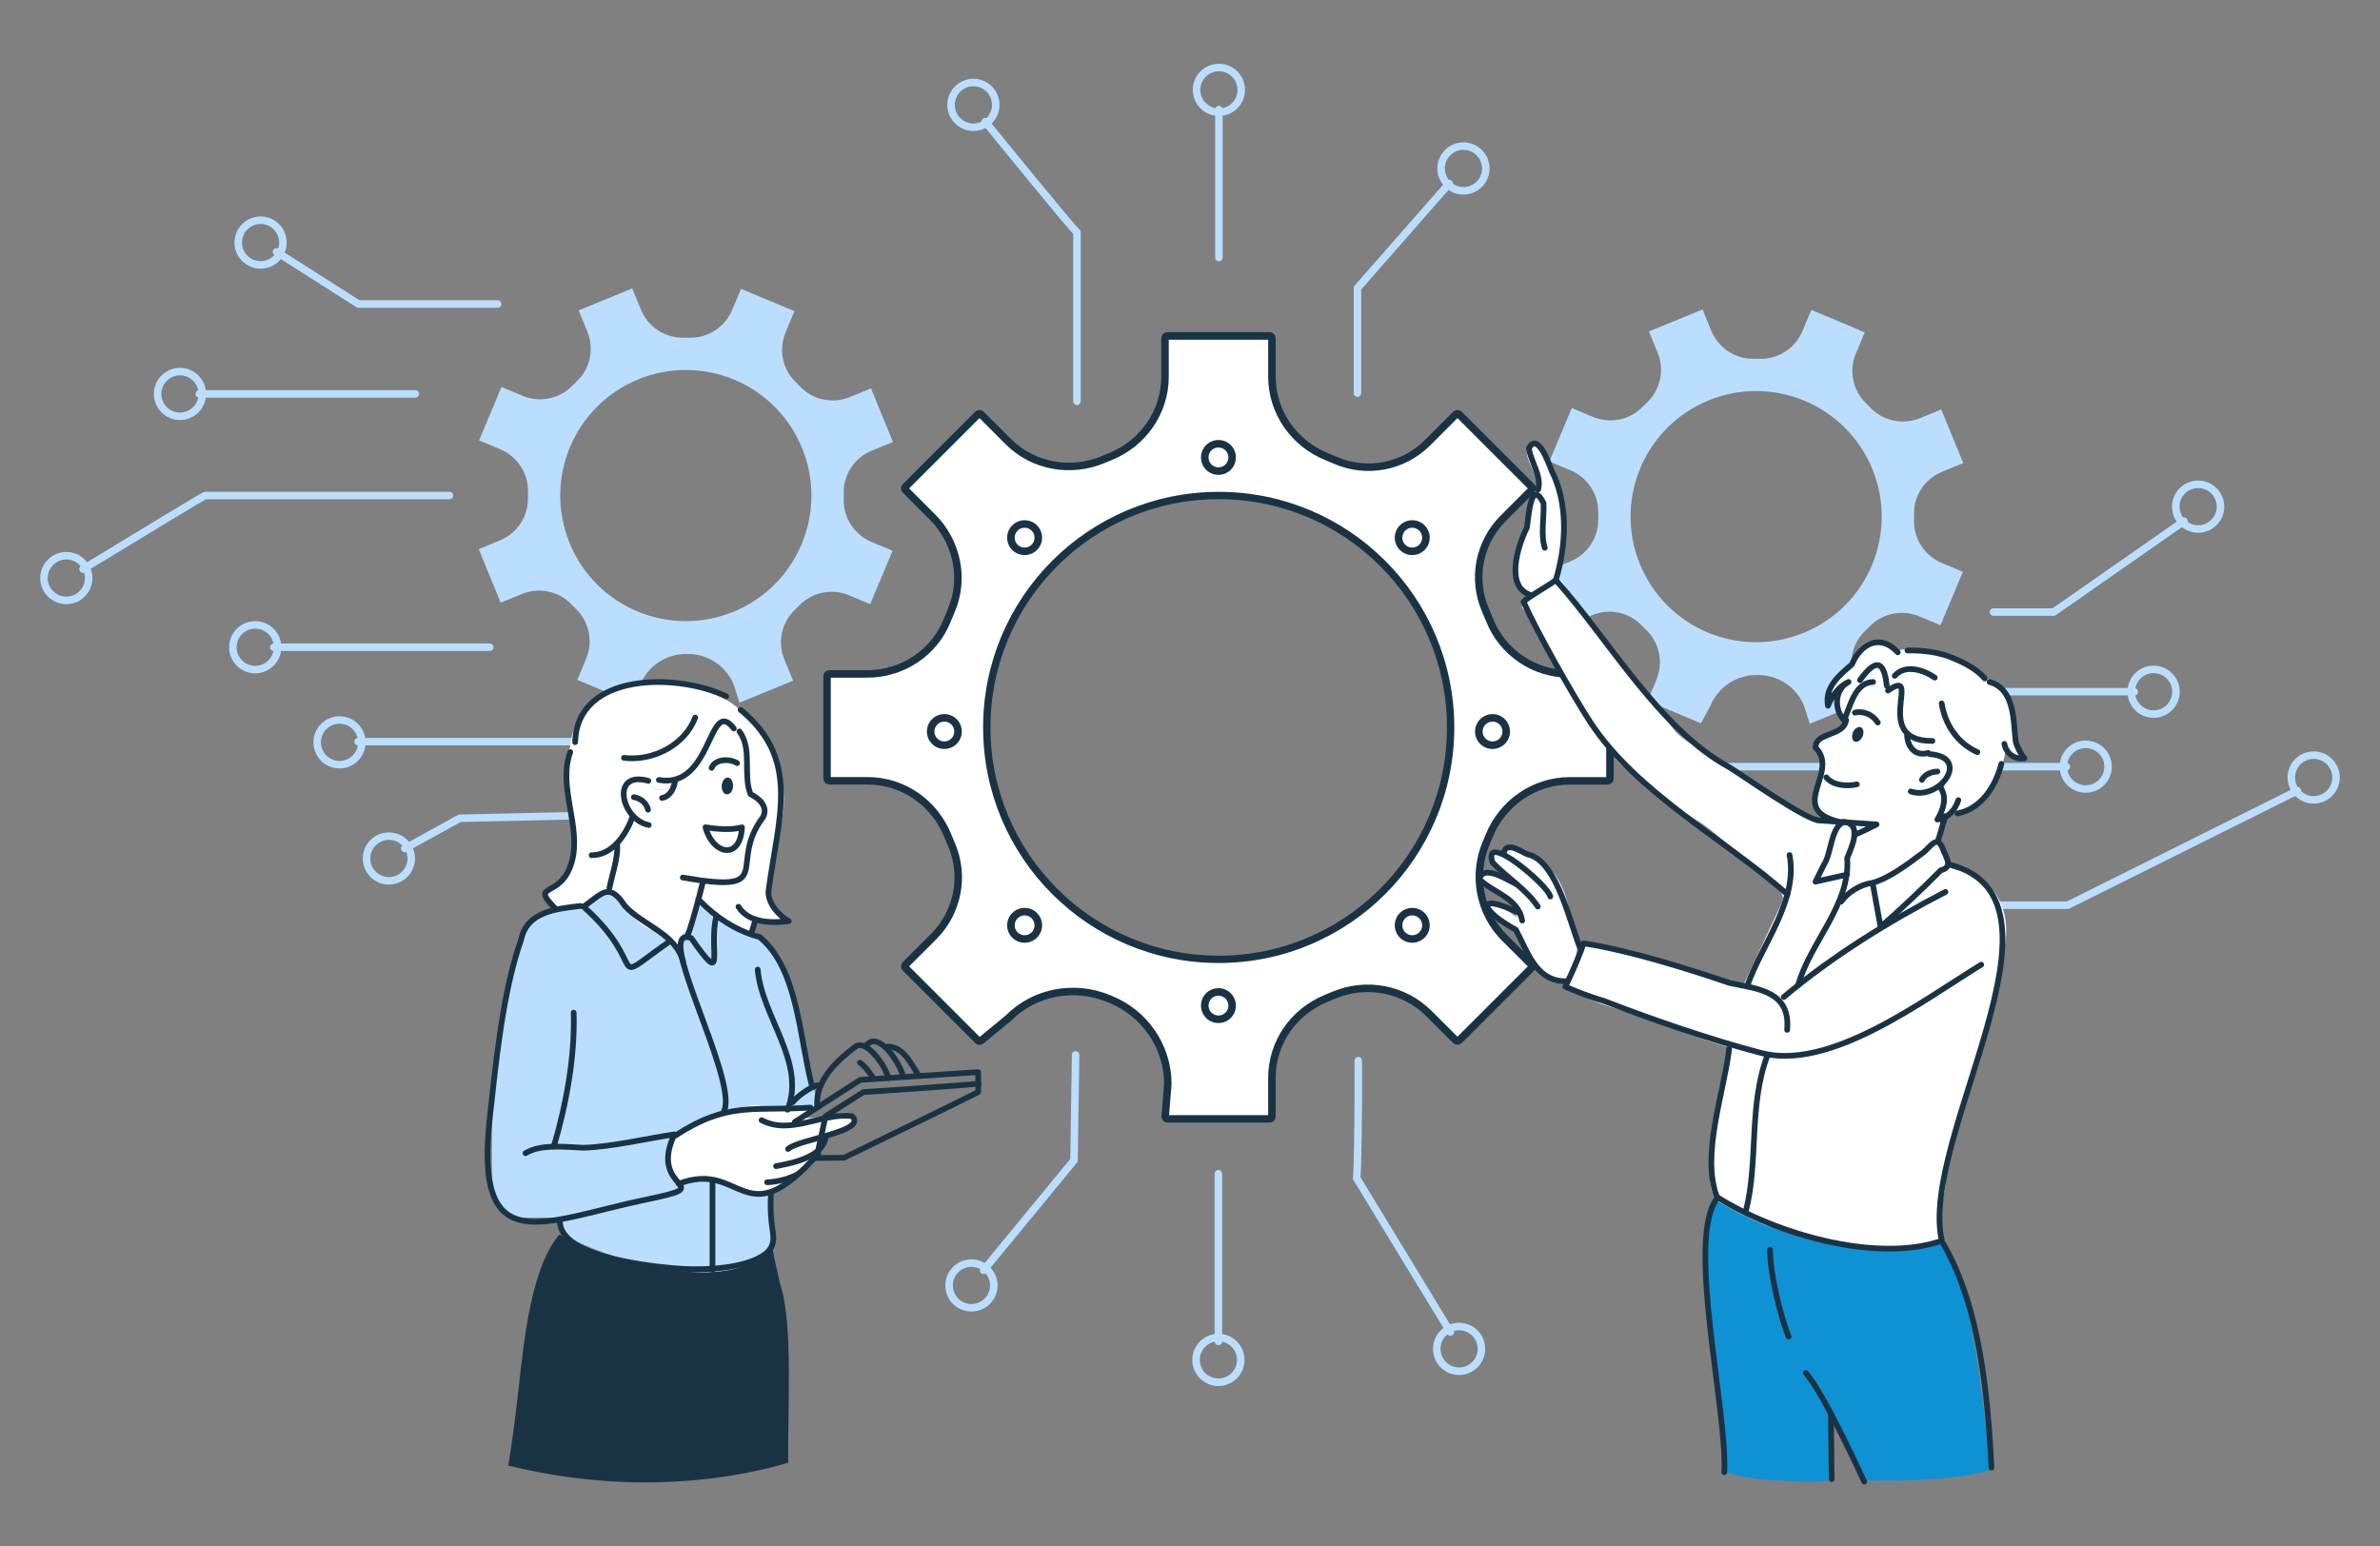 <svg fill="none" height="369" viewBox="0 0 568 369" width="568" xmlns="http://www.w3.org/2000/svg" xmlns:xlink="http://www.w3.org/1999/xlink"><rect x="0" y="0" width="568" height="369" fill="#808080" stroke="none"/><clipPath id="a"><path d="m0 0h568v369h-568z"/></clipPath><g clip-path="url(#a)"><path d="m118.76 72.56h-33.21l-19.56-12.45" stroke="#bbdeff" stroke-linecap="round" stroke-linejoin="round" stroke-width="1.79"/><path d="m99.12 94.02h-51.55" stroke="#bbdeff" stroke-linecap="round" stroke-linejoin="round" stroke-width="1.79"/><path d="m116.88 154.47h-51.54" stroke="#bbdeff" stroke-linecap="round" stroke-linejoin="round" stroke-width="1.79"/><path d="m168.37 177.01h-82.92" stroke="#bbdeff" stroke-linecap="round" stroke-linejoin="round" stroke-width="1.79"/><path d="m107.25 118.26h-58.27c.12-.23-16.14 9.63-29.18 17.57" stroke="#bbdeff" stroke-linecap="round" stroke-linejoin="round" stroke-width="1.79"/><path d="m159.08 194.19c-9.44.22-49.37 1.1-49.37 1.1l-13.11 7.22" stroke="#bbdeff" stroke-linecap="round" stroke-linejoin="round" stroke-width="1.79"/><path d="m92.81 200.45c2.45 0 4.44 1.99 4.44 4.44s-1.99 4.44-4.44 4.44-4.44-1.99-4.44-4.44 1.99-4.44 4.44-4.44zm0-1.79c-3.44 0-6.23 2.79-6.23 6.23s2.79 6.23 6.23 6.23 6.23-2.79 6.23-6.23-2.79-6.23-6.23-6.23z" fill="#bbdeff"/><path d="m81.03 172.73c2.45 0 4.44 1.99 4.44 4.44s-1.99 4.44-4.44 4.44-4.44-1.99-4.44-4.44 1.99-4.44 4.44-4.44zm0-1.79c-3.44 0-6.23 2.79-6.23 6.23s2.79 6.23 6.23 6.23 6.23-2.79 6.23-6.23-2.79-6.23-6.23-6.23z" fill="#bbdeff"/><path d="m60.91 150.03c2.45 0 4.44 1.99 4.44 4.44s-1.99 4.44-4.44 4.44-4.44-1.99-4.44-4.44 1.99-4.44 4.44-4.44zm0-1.79c-3.44 0-6.23 2.79-6.23 6.23s2.79 6.23 6.23 6.23 6.23-2.79 6.23-6.23-2.79-6.23-6.23-6.23z" fill="#bbdeff"/><path d="m15.83 133.52c2.45 0 4.44 1.99 4.44 4.44s-1.99 4.44-4.44 4.44-4.44-1.99-4.44-4.44 1.99-4.44 4.44-4.44m0-1.79c-3.44 0-6.23 2.79-6.23 6.23s2.79 6.23 6.23 6.23 6.23-2.79 6.23-6.23-2.79-6.23-6.23-6.23z" fill="#bbdeff"/><path d="m42.95 89.58c2.45 0 4.44 1.99 4.44 4.44s-1.99 4.44-4.44 4.44-4.44-1.99-4.44-4.44 1.99-4.44 4.44-4.44zm0-1.79c-3.44 0-6.23 2.79-6.23 6.23s2.79 6.23 6.23 6.23 6.23-2.79 6.23-6.23-2.79-6.23-6.23-6.23z" fill="#bbdeff"/><path d="m62.19 53.45c2.45 0 4.44 1.99 4.44 4.44s-1.99 4.44-4.44 4.44-4.44-1.99-4.44-4.44 1.99-4.44 4.44-4.44zm0-1.79c-3.44 0-6.23 2.79-6.23 6.23s2.79 6.23 6.23 6.23 6.23-2.79 6.23-6.23-2.79-6.23-6.23-6.23z" fill="#bbdeff"/><path d="m114.25 131.05 5.24 12.79 5.05-2.07c4.08-1.67 8.8-.72 11.84 2.47.35.37.71.73 1.08 1.09 3.18 3.08 4.13 7.81 2.42 11.89l-2.11 5.03 12.75 5.34 2.3-4.29c1.87-4.46 6.27-7.27 11.1-7.23h.2c4.82 0 9.16 2.86 10.99 7.32l1.37 4.31 12.79-5.24-2.07-5.05c-1.67-4.08-.72-8.8 2.47-11.84.37-.35.73-.72 1.09-1.08 3.08-3.18 7.81-4.13 11.89-2.41l5.03 2.11 5.34-12.75-5.03-2.11c-4.09-1.71-6.73-5.74-6.63-10.17 0-.51.02-1.03 0-1.54-.08-4.41 2.62-8.4 6.7-10.07l5.05-2.07-5.24-12.79-5.05 2.07c-4.08 1.67-8.8.72-11.84-2.47-.35-.37-.72-.73-1.08-1.09-3.18-3.08-4.13-7.81-2.41-11.89l2.11-5.04-12.75-5.34-2.11 5.04c-1.71 4.08-5.75 6.73-10.17 6.62-.51 0-1.03-.01-1.54 0-4.41.07-8.4-2.63-10.07-6.71l-2.07-5.05-12.79 5.24 2.07 5.05c1.67 4.08.72 8.8-2.47 11.84-.37.35-.73.71-1.09 1.08-3.08 3.18-7.81 4.13-11.89 2.42l-5.04-2.11-5.34 12.75 5.04 2.11c4.08 1.71 6.73 5.74 6.62 10.17-.01.51-.01 1.02 0 1.53.07 4.41-2.63 8.4-6.71 10.07l-5.05 2.07zm21.7-1.42c-6.27-15.32 1.05-32.82 16.37-39.09s32.82 1.05 39.09 16.37c6.27 15.31-1.05 32.82-16.37 39.09s-32.82-1.05-39.09-16.37z" fill="#bbdeff"/><path d="m188.11 349.09c-.16-12.25 1.12-32.13-1.62-41.59-.92-3.16-2.14-9.58-2.14-9.58-14.51 10.95-38.08 3.37-50.87-3.25-6.52 7.63-8.33 24-9.74 36.96-1.1 10.09-2.44 18.14-2.44 18.14 25.05 6.2 48.82 4.63 66.82-.67z" fill="#1a3344"/><path d="m117.4 270.01c-.28-20.91 5.14-38.74 7.11-45.97 1.97-7.21 7.52-6.04 12.6-7.53.53-.08 1.08-.18 1.68-.34 1.51-.4 2.69-1.48 3.82-2.56 1-.44 2.1-.83 3.27-1.16.16.22.36.43.61.6 2.77 3.69 5.25 8.06 10.11 9.34 1.3.43 2.85.82 3.37 2.09.2.77.56 2.4 1.66 1.81.57-1.81.73-3.57 2.81-4.32 1.33-2.15 1.36-4.59 1.48-6.69.31-.06.61-.11.92-.19.58 2.07 4.01 2.14 4.54 4.48 1.89.95 5.52 3.62 7.34 3.12 2.12.99 3.88 1.8 5.09 2.87 3.99 3.55 4.11 7.5 8.02 24.11 2.82 11.96 4.35 15.18 1.03 15.68.32-.42.53-.78.24-.81-1.76-.2-5.13.56-7.38.43-.14-.01-.3-.03-.44-.04-.27-.03-.53-.08-.75-.16-1.3-.43-2.59-.95-3.95-1.04-1.27-.08-2.53.22-3.76.54-5 1.31-9.94 3.06-14.38 5.76-2.15 1.3-2.72 2.47-2.9 5.05-.16 2.3.34 4.65 1.47 6.65.15.26.32.52.58.66.34.17.76.09 1.13 0 1.45-.37 2.89-.82 4.29-1.34.47-.17.95-.35 1.44-.34.57.02 1.09.3 1.59.56 2.7 1.41 5.54 2.53 8.47 3.35 1.19.33 2.43.61 3.65.47.5-.06 1.33-.34 1.8-.52.59 4.25.55 8.55.64 12.38-8.85 12.68-36.44 4.58-48.48-1.34-2.47-.9-2.77-2.45-2.97-4.57-3.29-1.16-8.39.37-11.63-1.14-5.03-1.94-4-9.9-4.13-19.87z" fill="#bbdeff"/><path d="m171.37 219.56c-.52-2.35-3.96-2.42-4.54-4.48-.31.07-.61.13-.92.19.19-3.37.61-5.86 6.91-4.9 8.08-.29 4.41-10.93 8.22-15.34.62-.83 1.45-1.76 1.15-2.75-2.6-2.44-4.84-5.17-4.58-9.21.1-4.2.16-8.45-3.74-11.04-4.49.35-5.42 6.87-7.6 10.04-1.16 2.1-3.03 3.59-5.29 4.18-1.13 2.15-3.3 3.13-5.56 1.39-2.2-2.72-6.29-2.74-7 1.22-.31 4.55 4.4 7.22-.48 11.3-2.61 2.64-.02 7.28-2.14 10.55-.3.52-.3 1.02-.09 1.46-.35-.12-2.42.79-3.1 1.44-1.13 1.08-2.31 2.16-3.82 2.56-.6.16-1.15.26-1.68.34-6.32.95-7.39-3.47-7.39-3.47 14.04-3.56 1.54-25.09 6.31-34.62 1.76-20.06 32.19-18.21 41.19-8.34 21.96 24.08-1.17 33.1 9.47 49.88-1.73 0-5.2-.26-6.93-.25.22 1.91-.23 2.75-1.04 2.97-1.82.5-5.46-2.17-7.34-3.12z" fill="#fff"/><path d="m145.81 210.71c2.11-3.27-.48-7.91 2.14-10.55 4.89-4.08.18-6.75.48-11.3.71-3.95 4.8-3.94 7-1.22 2.26 1.74 4.42.76 5.56-1.39 2.26-.59 4.13-2.08 5.29-4.18 2.19-3.18 3.12-9.69 7.6-10.04 3.9 2.59 3.84 6.84 3.74 11.04-.25 4.04 1.99 6.77 4.58 9.21.3.99-.54 1.92-1.15 2.75-3.81 4.41.93 15.18-8.22 15.34-6.3-.97-6.72 1.53-6.91 4.9 0 .16-.02.33-.03.5-.11 1.98-.23 4.21-1.46 6.19-2.08.75-2.24 2.51-2.81 4.32-1.1.59-1.45-1.04-1.66-1.81-.52-1.26-2.07-1.66-3.37-2.09-4.86-1.28-7.34-5.64-10.11-9.34-.25-.18-.46-.38-.61-.6-.06-.09-.12-.18-.16-.28-.2-.44-.21-.94.09-1.46z" fill="#fff"/><path clip-rule="evenodd" d="m174.94 187.61c.07-1.09-.51-2.04-1.24-2.04s-1.39.8-1.46 1.97c-.07 1.09.51 2.04 1.24 2.04.8 0 1.46-.87 1.46-1.97z" fill="#1a3344" fill-rule="evenodd"/><path d="m178.51 284.61c-2.93-.82-5.77-1.94-8.47-3.35-.5-.26-1.02-.54-1.59-.56-.5-.02-.98.16-1.44.34-1.41.52-2.84.97-4.29 1.34-.37.1-.79.18-1.13 0-.26-.13-.43-.4-.58-.66-1.14-2.01-1.64-4.35-1.47-6.65.18-2.58.76-3.75 2.9-5.05 4.44-2.69 9.38-4.44 14.38-5.76 1.23-.32 2.49-.62 3.76-.54 1.36.09 2.65.61 3.95 1.04.22.07.48.12.75.16.14.02.29.03.44.04 2.24.13 5.62-.63 7.38-.43.29.03.07.39-.24.81-.49.65-1.22 1.46-.78 1.48 2.37.1 5.61-.59 7.94-1.04.73-.14 1.48-.31 2.22-.19s1.47.6 1.64 1.32c.24 1.04-.73 1.94-1.66 2.46-.77.43-1.6.77-2.45 1.02-.62.18-1.28.31-1.81.68-.47.34-.8.83-1.12 1.31-2.78 4.13-6.3 7.77-10.34 10.68-.89.64-1.84 1.26-2.86 1.64-.47.18-.95.31-1.46.37-1.23.14-2.46-.14-3.65-.47z" fill="#fff"/><path d="m197.35 160.85v25.52h10.08c8.14 0 15.55 4.92 18.51 12.51.34.88.7 1.75 1.08 2.63 3.28 7.49 1.59 16.23-4.2 22.02l-7.13 7.13 18.05 18.05 6.93-5.72c6.32-6.32 15.8-8.03 24.03-4.59.11.04.22.09.34.14 8.23 3.38 13.66 11.3 13.66 20.2l-.68 8.32h25.52v-10.09c0-8.14 4.92-15.55 12.51-18.5.88-.34 1.75-.71 2.63-1.09 7.49-3.28 16.23-1.59 22.02 4.2l7.13 7.13 18.05-18.05-7.13-7.13c-5.79-5.79-7.49-14.53-4.2-22.02.38-.87.74-1.75 1.09-2.63 2.95-7.59 10.36-12.51 18.5-12.51h10.09v-25.52h-10.09c-8.14 0-15.55-4.92-18.5-12.51-.34-.88-.71-1.75-1.09-2.62-3.28-7.49-1.59-16.24 4.2-22.02l7.13-7.13-18.05-18.05-7.13 7.13c-5.79 5.78-14.53 7.48-22.02 4.2-.87-.38-1.75-.74-2.63-1.08-7.59-2.96-12.51-10.37-12.51-18.51v-10.08h-25.52v10.08c0 8.14-4.92 15.55-12.51 18.51-.88.34-1.75.7-2.62 1.08-7.49 3.28-16.24 1.59-22.02-4.2l-7.13-7.13-18.05 18.05 7.13 7.13c5.78 5.78 7.48 14.52 4.2 22.02-.38.86-.74 1.74-1.08 2.62-2.96 7.59-10.37 12.51-18.51 12.51zm38.08 12.76c0-30.57 24.78-55.35 55.35-55.35s55.35 24.78 55.35 55.35-24.78 55.35-55.35 55.35-55.35-24.78-55.35-55.35z" fill="#fff"/><path d="m290.85 228.96c30.569 0 55.35-24.781 55.35-55.35s-24.781-55.35-55.35-55.35-55.35 24.781-55.35 55.35 24.781 55.35 55.35 55.35z" stroke="#1a3344" stroke-miterlimit="10" stroke-width="1.75"/><path d="m206.92 160.85c8.38 0 16.05-5 19.13-12.79.3-.76.61-1.51.94-2.26 3.31-7.62 1.43-16.51-4.44-22.39l-6.46-6.46c-.21-.21-.21-.56 0-.77l17.28-17.28c.21-.21.56-.21.77 0l6.48 6.48c5.99 5.99 15 7.56 22.8 4.24.5-.21 1-.42 1.5-.62 7.87-3.15 13.12-10.65 13.12-19.12v-9.16c0-.3.24-.54.54-.54h24.43c.3 0 .54.24.54.54v9.14c0 8.49 5.27 15.99 13.15 19.16.66.27 1.32.54 1.99.83 7.49 3.28 16.23 1.59 22.02-4.2l6.74-6.75c.21-.21.56-.21.77 0l17.28 17.28c.21.21.21.56 0 .77l-6.74 6.75c-5.79 5.78-7.49 14.52-4.2 22.02.33.75.64 1.5.95 2.26 3.1 7.78 10.64 12.87 19.01 12.87h9.17c.3 0 .54.24.54.54v24.43c0 .3-.24.54-.54.54h-9c-8.54 0-16.1 5.27-19.31 13.19-.21.52-.43 1.04-.65 1.55-3.32 7.77-1.62 16.77 4.35 22.74l6.42 6.42c.21.21.21.56 0 .77l-17.28 17.28c-.21.21-.56.21-.77 0l-6.38-6.38c-6-6-15.04-7.7-22.84-4.37-.55.23-1.1.46-1.65.69-7.81 3.14-13.03 10.58-13.03 18.99v9.26c0 .3-.24.54-.54.54h-24.39c-.32 0-.57-.27-.54-.59l.63-7.73c0-8.89-5.43-16.82-13.66-20.2-.11-.05-.22-.1-.34-.14-8.24-3.44-17.72-1.73-24.03 4.59l-6.55 5.4c-.22.18-.53.16-.73-.04l-17.31-17.31c-.21-.21-.21-.56 0-.77l6.75-6.74c5.78-5.79 7.48-14.53 4.2-22.02-.29-.67-.56-1.33-.83-2-3.16-7.87-10.66-13.14-19.14-13.14h-9.15c-.3 0-.54-.24-.54-.54v-24.43c0-.3.24-.54.54-.54h9.02z" stroke="#1a3344" stroke-miterlimit="10" stroke-width="1.79"/><path d="m290.79 106.8c1.31 0 2.37 1.06 2.37 2.37s-1.06 2.37-2.37 2.37-2.37-1.06-2.37-2.37 1.06-2.37 2.37-2.37zm0-1.79c-2.3 0-4.17 1.86-4.17 4.16s1.86 4.16 4.17 4.16 4.16-1.86 4.16-4.16-1.86-4.16-4.16-4.16z" fill="#1a3344"/><path d="m290.79 237.63c1.31 0 2.37 1.06 2.37 2.37s-1.06 2.37-2.37 2.37-2.37-1.06-2.37-2.37 1.06-2.37 2.37-2.37zm0-1.79c-2.3 0-4.17 1.86-4.17 4.16s1.86 4.16 4.17 4.16 4.16-1.86 4.16-4.16-1.86-4.16-4.16-4.16z" fill="#1a3344"/><path d="m225.37 172.22c1.31 0 2.37 1.06 2.37 2.37s-1.06 2.37-2.37 2.37-2.37-1.06-2.37-2.37 1.06-2.37 2.37-2.37zm0-1.79c-2.3 0-4.16 1.86-4.16 4.16s1.86 4.16 4.16 4.16 4.17-1.86 4.17-4.16-1.86-4.16-4.17-4.16z" fill="#1a3344"/><path d="m356.2 172.22c1.31 0 2.37 1.06 2.37 2.37s-1.06 2.37-2.37 2.37-2.37-1.06-2.37-2.37 1.06-2.37 2.37-2.37zm0-1.79c-2.3 0-4.17 1.86-4.17 4.16s1.86 4.16 4.17 4.16 4.17-1.86 4.17-4.16-1.86-4.16-4.17-4.16z" fill="#1a3344"/><path d="m337.04 125.95c1.31 0 2.37 1.06 2.37 2.37s-1.06 2.37-2.37 2.37-2.37-1.06-2.37-2.37 1.06-2.37 2.37-2.37zm0-1.79c-2.3 0-4.17 1.86-4.17 4.16s1.86 4.16 4.17 4.16 4.17-1.86 4.17-4.16-1.86-4.16-4.17-4.16z" fill="#1a3344"/><path d="m244.53 125.95c1.31 0 2.37 1.06 2.37 2.37s-1.06 2.37-2.37 2.37-2.37-1.06-2.37-2.37 1.06-2.37 2.37-2.37zm0-1.79c-2.3 0-4.17 1.86-4.17 4.16s1.86 4.16 4.17 4.16 4.17-1.86 4.17-4.16-1.86-4.16-4.17-4.16z" fill="#1a3344"/><path d="m337.04 218.47c1.31 0 2.37 1.06 2.37 2.37s-1.06 2.37-2.37 2.37-2.37-1.06-2.37-2.37 1.06-2.37 2.37-2.37zm0-1.79c-2.3 0-4.17 1.86-4.17 4.16s1.86 4.16 4.17 4.16 4.17-1.86 4.17-4.16-1.86-4.16-4.17-4.16z" fill="#1a3344"/><path d="m244.53 218.47c1.31 0 2.37 1.06 2.37 2.37s-1.06 2.37-2.37 2.37-2.37-1.06-2.37-2.37 1.06-2.37 2.37-2.37zm0-1.79c-2.3 0-4.17 1.86-4.17 4.16s1.86 4.16 4.17 4.16 4.17-1.86 4.17-4.16-1.86-4.16-4.17-4.16z" fill="#1a3344"/><path d="m369.68 136.08 5.24 12.79 5.05-2.07c4.08-1.67 8.8-.72 11.84 2.47.35.37.71.73 1.08 1.09 3.18 3.08 4.13 7.81 2.42 11.89l-2.11 5.03 12.75 5.34 2.3-4.29c1.87-4.46 6.27-7.27 11.1-7.23h.2c4.82 0 9.16 2.86 10.99 7.32l1.37 4.31 12.79-5.24-2.07-5.05c-1.67-4.08-.72-8.8 2.47-11.84.37-.35.73-.72 1.09-1.08 3.08-3.18 7.81-4.13 11.89-2.41l5.03 2.11 5.34-12.75-5.03-2.11c-4.09-1.71-6.73-5.74-6.63-10.17 0-.51.01-1.03 0-1.54-.08-4.41 2.62-8.4 6.7-10.07l5.05-2.07-5.24-12.79-5.05 2.07c-4.08 1.67-8.8.72-11.84-2.47-.35-.37-.72-.73-1.08-1.09-3.18-3.08-4.13-7.81-2.41-11.89l2.11-5.04-12.75-5.34-2.11 5.04c-1.71 4.08-5.75 6.73-10.17 6.62-.51 0-1.03-.01-1.54 0-4.41.07-8.4-2.63-10.07-6.71l-2.07-5.05-12.79 5.24 2.07 5.05c1.67 4.08.72 8.8-2.47 11.84-.37.35-.73.71-1.09 1.08-3.08 3.18-7.81 4.13-11.89 2.42l-5.04-2.11-5.34 12.75 5.04 2.11c4.08 1.71 6.73 5.74 6.62 10.17-.01.51-.01 1.02 0 1.53.07 4.41-2.63 8.4-6.71 10.07l-5.05 2.07zm21.7-1.42c-6.27-15.32 1.05-32.82 16.37-39.09s32.82 1.05 39.09 16.37-1.05 32.82-16.37 39.09-32.82-1.05-39.09-16.37z" fill="#bbdeff"/><path d="m290.9 61.47c0-11.77 0-23.54 0-35.31" stroke="#bbdeff" stroke-linecap="round" stroke-linejoin="round" stroke-width="1.79"/><path d="m257.02 95.77v-40.36c.02.59-21.89-26.37-21.89-26.37" stroke="#bbdeff" stroke-linecap="round" stroke-linejoin="round" stroke-width="1.79"/><path d="m323.96 93.83v-25.07l21.89-24.95" stroke="#bbdeff" stroke-linecap="round" stroke-linejoin="round" stroke-width="1.79"/><path d="m552.17 181.12c2.45 0 4.44 1.99 4.44 4.44s-1.99 4.44-4.44 4.44-4.44-1.99-4.44-4.44 1.99-4.44 4.44-4.44zm0-1.79c-3.44 0-6.23 2.79-6.23 6.23s2.79 6.23 6.23 6.23 6.23-2.79 6.23-6.23-2.79-6.23-6.23-6.23z" fill="#bbdeff"/><path d="m513.97 160.65c2.45 0 4.44 1.99 4.44 4.44s-1.99 4.44-4.44 4.44-4.44-1.99-4.44-4.44 1.99-4.44 4.44-4.44zm0-1.79c-3.44 0-6.23 2.79-6.23 6.23s2.79 6.23 6.23 6.23 6.23-2.79 6.23-6.23-2.79-6.23-6.23-6.23z" fill="#bbdeff"/><path d="m524.6 116.48c2.45 0 4.44 1.99 4.44 4.44s-1.99 4.44-4.44 4.44-4.44-1.99-4.44-4.44 1.99-4.44 4.44-4.44zm0-1.79c-3.44 0-6.23 2.79-6.23 6.23s2.79 6.23 6.23 6.23 6.23-2.79 6.23-6.23-2.79-6.23-6.23-6.23z" fill="#bbdeff"/><path d="m349.26 35.77c2.45 0 4.44 1.99 4.44 4.44s-1.99 4.44-4.44 4.44-4.44-1.99-4.44-4.44 1.99-4.44 4.44-4.44m0-1.79c-3.44 0-6.23 2.79-6.23 6.23s2.79 6.23 6.23 6.23 6.23-2.79 6.23-6.23-2.79-6.23-6.23-6.23z" fill="#bbdeff"/><path d="m290.9 17.01c2.45 0 4.44 1.99 4.44 4.44s-1.99 4.44-4.44 4.44-4.44-1.99-4.44-4.44 1.99-4.44 4.44-4.44zm0-1.79c-3.44 0-6.23 2.79-6.23 6.23s2.79 6.23 6.23 6.23 6.23-2.79 6.23-6.23-2.79-6.23-6.23-6.23z" fill="#bbdeff"/><path d="m232.31 20.59c2.45 0 4.44 1.99 4.44 4.44s-1.99 4.44-4.44 4.44-4.44-1.99-4.44-4.44 1.99-4.44 4.44-4.44zm0-1.79c-3.44 0-6.23 2.79-6.23 6.23s2.79 6.23 6.23 6.23 6.23-2.79 6.23-6.23-2.79-6.23-6.23-6.23z" fill="#bbdeff"/><path d="m231.84 302.35c2.45 0 4.44 1.99 4.44 4.44s-1.99 4.44-4.44 4.44-4.44-1.99-4.44-4.44 1.99-4.44 4.44-4.44zm0-1.79c-3.44 0-6.23 2.79-6.23 6.23s2.79 6.23 6.23 6.23 6.23-2.79 6.23-6.23-2.79-6.23-6.23-6.23z" fill="#bbdeff"/><path d="m290.78 320.12c2.45 0 4.44 1.99 4.44 4.44s-1.99 4.44-4.44 4.44-4.44-1.99-4.44-4.44 1.99-4.44 4.44-4.44zm0-1.79c-3.44 0-6.23 2.79-6.23 6.23s2.79 6.23 6.23 6.23 6.23-2.79 6.23-6.23-2.79-6.23-6.23-6.23z" fill="#bbdeff"/><path d="m348.22 317.49c2.45 0 4.44 1.99 4.44 4.44s-1.99 4.44-4.44 4.44-4.44-1.99-4.44-4.44 1.99-4.44 4.44-4.44zm0-1.79c-3.44 0-6.23 2.79-6.23 6.23s2.79 6.23 6.23 6.23 6.23-2.79 6.23-6.23-2.79-6.23-6.23-6.23z" fill="#bbdeff"/><path d="m457.8 165.09h51.55" stroke="#bbdeff" stroke-linecap="round" stroke-linejoin="round" stroke-width="1.79"/><path d="m497.77 178.53c2.45 0 4.44 1.99 4.44 4.44s-1.99 4.44-4.44 4.44-4.44-1.99-4.44-4.44 1.99-4.44 4.44-4.44zm0-1.79c-3.44 0-6.23 2.79-6.23 6.23s2.79 6.23 6.23 6.23 6.23-2.79 6.23-6.23-2.79-6.23-6.23-6.23z" fill="#bbdeff"/><path d="m406.53 182.97h86.61" stroke="#bbdeff" stroke-linecap="round" stroke-linejoin="round" stroke-width="1.79"/><path d="m444.85 216.04h48.63l54.81-27.32" stroke="#bbdeff" stroke-linecap="round" stroke-linejoin="round" stroke-width="1.79"/><path d="m256.7 251.76-.38 25.17-21.59 26.24" stroke="#bbdeff" stroke-linecap="round" stroke-linejoin="round" stroke-width="1.79"/><path d="m324.16 253.14c.06 11.87-.14 27.94-.42 27.98l22.39 36.79" stroke="#bbdeff" stroke-linecap="round" stroke-linejoin="round" stroke-width="1.79"/><path d="m290.78 280.13v40.01" stroke="#bbdeff" stroke-linecap="round" stroke-linejoin="round" stroke-width="1.79"/><path d="m521.22 124.38-31.09 21.69h-14.39" stroke="#bbdeff" stroke-linecap="round" stroke-linejoin="round" stroke-width="1.79"/><path d="m387.73 158.59c.76 1.14 1.59 2.23 2.42 3.32 2.66 3.49 5.31 6.98 7.97 10.46.38.5.76 1 1.15 1.5 2.52 3.31 6.56 4.6 10.05 6.87 3.65 2.37 7.31 4.74 11.05 6.96 1.73 1.02 3.48 2.02 5.06 3.25 1.01.79 1.95 1.67 3 2.4 1.42.99 3.04 1.7 4.73 2.08 2.74.61 5.8.41 8.19 1.77 1.93 3.74-2.26 11.1-.38 16.14 6.27-2.65 17.15-6.08 20.83-12.62.3.05.6.09.9.15.93 1.63 1.63 3.39 2.09 5.22.25.98 1.44 1.32 2.43 1.56 2.95.7 5.83 2.03 7.9 4.24 2.13 2.26 3.29 5.33 3.59 8.42.29 3.09-.23 6.22-1.15 9.19-.02.07.06.02.09-.05-.03.4 0 .83-.09 1.22-1.99 8-5.72 23.59-5.7 23.51 0 0-7.1 17.51-7.4 26.82-.13 3.97-1.72 7.47-1.42 11.44.09 1.21.3 2.5-.25 3.59-.48.96-1.49 1.56-2.53 1.81s-2.13.2-3.2.14c-1.47-.08-2.95-.15-4.42-.23-8.87-.46-17.88-.95-26.29-3.8-1.78-.6-3.56-1.32-5.43-1.38-2.6-.08-4.89-1.78-7.25-2.88-.97-.46-1.95-.94-2.77-1.63-2.25-1.91-2.95-5.11-2.84-8.06s.88-5.84.99-8.79c.26-7.18 1.94-14.3 3.26-21.36-7.58-2.12-14.69-5.24-22.17-7.69-5.46-1.79-11.15-3.21-15.96-6.36.62-3.31 1.52-6.57 2.69-9.72.15-.39.34-.83.73-.99.25-.1.54-.06.81-.02 4.8.75 9.62 1.49 14.27 2.89 3.92 1.18 7.68 2.81 11.6 3.98 3.87 1.15 7.96 1.88 11.38 4.03 3.16-6.65 6.17-13.29 9.33-19.94.37-.78.74-1.72.33-2.48-.98-1.79-2.47-3.56-4.05-4.85-3.74-3.05-7.48-6.1-11.21-9.15-1.35-1.1-2.71-2.21-4.17-3.17-1.37-.9-2.82-1.68-4.2-2.56-1.51-.96-2.93-2.05-4.35-3.14-.94-.72-1.87-1.43-2.81-2.15-2.46-1.88-4.93-3.76-7.33-5.72-2.05-1.67-3.22-4.38-4.64-6.61-.62-.97-1.11-2.03-1.65-3.05-2.69-5.01-6.88-9.07-9.71-14.01-2.72-4.74-4.21-10.31-8.03-14.22 2.72-2.75 5.74-5.08 9.34-6.5" fill="#fff"/><path d="m471.25 321.21c1.27 6.71 3.89 29.56 3.89 29.56-9.55 3.25-30.2 2.57-30.2 2.57-3.01-3.83-7.69-17.23-8-15.67-.77 3.99.25 15.4.25 15.4-1.23 1.26-25.57.35-25.83-2.59-1-11.42-2.02-24.33-2.84-34.93-.61-7.88-1.76-15.51-1.13-22.67.41-4.62.2-7.37 2.85-6 28.51 16.86 52.71 9.85 52.71 9.85 3.99 2.63 5.47 9.55 8.3 24.47z" fill="#0f92d4"/><path d="m375.63 221.63c-1.47-6.01-2.58-13.52-8.79-16.43-2.07-.75-6.81-5.74-7.49-1.49-5.15-3.38-3.67 2.9-.98 4.95-10.53-.68-2.7 3.9 1.95 5.57 1.33 1.3.66 3.86 2.09 5.04-1.85-1.51-5.75-4.32-7.88-2.75 1.68 2.47 5.31 3.15 7.1 5.58 2.5 5.4 5.18 11.22 11.98 11.93 1.94-3.82 4.03-8.01 2.01-12.4z" fill="#fff"/><path d="m363.2 140.37c-1.23-1.54-2.18-3.45-1.98-5.41.24-2.28 1.94-4.12 2.67-6.29 1.06-3.13.14-6.95 2.18-9.55.31-.39.68-.75.86-1.21.14-.37.15-.77.13-1.17-.04-.96-.22-1.92-.53-2.83-.58-1.72-1.62-3.27-2.04-5.04-.23-.97-.13-2.22.77-2.63.89-.4 1.88.3 2.49 1.06 1.52 1.86 2.25 4.22 2.94 6.52.47 1.59.94 3.18 1.41 4.77.55 1.89 1.1 3.79 1.22 5.75.15 2.26-.26 4.51-.67 6.74-.4 2.19-.8 4.37-1.21 6.56-.06.31-.12.62-.3.88-.15.21-.37.37-.58.51-1.4.96-2.88 2.33-4.43 3.03-.84.39-.69.46-1.51-.13-.27-.2-1.44-1.21-1.44-1.54z" fill="#fff"/><path d="m440.97 213.34c-1.88-5.04 2.31-12.39.38-16.14-.11-.22-.24-.43-.39-.62-3.2-1.72-8.52-1.38-8.01-6.25.41-5.88 2.58-7.16.72-13.24 8.51-2.25 6.33-9.18 10.98-14.88 5.73-7.03 3.17-.67 6.81 1.45.98-.14 1.74.35 1.94 1.37 1.15 4.69-.64 12.06 4.68 14.65 2.11.06 4.79-.91 6.34 1.16 1.8 2.36-.18 4.99-1.32 7.1.01.04.02.08.03.12.21.74.38 1.5.48 2.27.19 1.49.08 2.99-.64 4.38.28 2.25-.19 4.23-1.18 5.99-3.67 6.54-14.55 9.97-20.83 12.62z" fill="#fff"/><path d="m460.86 155.69c8.22 2.13 18.71 7.14 19.9 16.5.21 2.91-.58 6.25 1.33 8.45-1.28.17-2.62-.31-3.51-1.23-.9 5.45-4.01 12.35-9.72 14.06-1.3.3-2.77.27-3.78 1.13-.62.53-1.18 1.41-1.98 1.24 1.88-2.77.21-6.02 1.06-8.85 2.79-8.21-1.91-6.87-7.47-7.99-2.65-2.77-3.62-7.62-3.34-11.34.87-1.52-.51-5.21-2.11-2.87-1.33-4.22-4.35-9.39-6.04-1.96-2.39 2.6-4.11 5.66-5.27 9.06-1.52-1.9-2.1-4.51-1.53-6.87-.69.64-1.38 1.28-2.08 1.91.13-2.97 2-5.37 4.2-7.17 1.67-2.69 3.1-6.62 6.65-6.92 1.81-.17 3.49.76 4.84 1.87.68.55.58.55 1.39.42 2.66-.41 4.84-.15 7.46.56z" fill="#fff"/><path clip-rule="evenodd" d="m442.18 174.84c.39-.94 1.23-1.51 1.87-1.29s.87 1.22.48 2.16-1.23 1.51-1.87 1.29-.83-1.14-.48-2.16z" fill="#1a3344" fill-rule="evenodd"/><g stroke-linecap="round" stroke-linejoin="round"><path d="m197.03 266.38 9.02-5.73s22.17-1.45 27.44-2.03c-.03.56-.06 2.03-.06 2.03-6.34 3.21-25.29 12.39-31.99 15.65l-6.57.08 2.15-10z" stroke="#1a3344" stroke-width="1.36"/><path d="m233.49 258.83-.06-2.96-28.16 1.87-15.58 10.02" stroke="#1a3344" stroke-width="1.36"/><path d="m465.52 206.41c31.49 8.37-7.64 65.14-2.1 89.72-15.62 5.39-39.81-1.65-53.65-10.45-3.86-9.96 1.69-25 2.91-35.41" stroke="#1a3344" stroke-width="1.36"/><path d="m472.84 230.23c-13.79 8.42-36.25 25.61-52.81 21-11.86-3.12-25.74-7.88-37.17-12.32-4.68-1.35-9.29-3.43-9.29-3.43s2.75-5.57 4.37-10.34c10.91 1.69 24.52 5.96 34.87 9.47 6.98 1.41 14.53 2.08 13.7 11.18" stroke="#1a3344" stroke-width="1.36"/><path d="m464.3 212.87c-13.45 6.93-27.02 15.35-38.6 25.09" stroke="#1a3344" stroke-width="1.36"/><path d="m446.93 210.84 1.88 10.38c4.35-3.75 10.35-9.45 14.35-13.5 2.93-.73 1.44-2.86.65-4.75-1.54-4.44-3.21-.37-5.37.91-3.15 2.36-7.78 5.86-11.65 6.85-2.67.31-5.86 2.24-7.39 4.46" stroke="#1a3344" stroke-width="1.36"/><path d="m429.12 235.15c2.84-10.22 12.6-19.33 11.71-30.34 1.02-2.58 3.76-8.09-.74-8.66-3.18 1.16-2.97 7.54-4.81 10.25l-2 4.02 7.55-1.69" stroke="#1a3344" stroke-width="1.36"/><path d="m421.87 251.76c-4.6 11.83-2.15 25.44-5.23 37.33" stroke="#1a3344" stroke-width="1.36"/><path d="m463.82 296.91c8.73 15.17 10.55 35.82 11.46 53.35" stroke="#1a3344" stroke-width="1.36"/><path d="m444.92 353.63c-2.68-5.74-9.91-21.29-13.96-25.97" stroke="#1a3344" stroke-width="1.36"/><path d="m437.14 353.02-.19-15.71" stroke="#1a3344" stroke-width="1.36"/><path d="m426.85 319.01c-1.98-5.02-4.49-15.34-4.41-20.73" stroke="#1a3344" stroke-width="1.36"/><path d="m409.97 285.81c-7.82 9.11 2.32 50.84 1.54 65.54" stroke="#1a3344" stroke-width="1.36"/><path d="m417.09 235.02c3.43-9.69 12.1-20.13 9.99-30.95" stroke="#1a3344" stroke-width="1.36"/><path d="m442.61 199.21c1.34-.47 3.96-1.81 5.24-2.45l-13.55-.94c-2.85.24-19.11-11.23-21.67-12.76-16.57-8.93-29.07-31.02-41.33-44.61-1.19 1.02-6.72 4.05-7.69 5.18 3.09 7.01 11.72 22.29 15.93 28.72 11.11 16.97 32.14 27.92 47.02 41.09" stroke="#1a3344" stroke-width="1.36"/><path d="m462.5 200.76 1.76-5.98" stroke="#1a3344" stroke-width="1.36"/><path d="m463.16 188.05c1.6 2.31.54 5.39-.8 7.54 2.49-.24 4.3-2.35 5.01-4.63" stroke="#1a3344" stroke-width="1.36"/><path d="m467.16 194.13c5.71-1.06 9.15-6.57 10.48-11.82" stroke="#1a3344" stroke-width="1.36"/><path d="m478.35 177.54c.44 2.27 2.46 3.81 4.79 3.42-.79-.88-1.82-2.84-2.09-3.99-.57-5.02-.21-12.52-6.23-14.21" stroke="#1a3344" stroke-width="1.36"/><path d="m473.69 161.93c-1.63-1.96-4.73-3.72-7.08-4.64-3.28-1.59-7.79-2.15-11.39-2.04" stroke="#1a3344" stroke-width="1.36"/><path d="m461.74 161.72c-2.66-1.85-7.07-3.26-9.55-.43" stroke="#1a3344" stroke-width="1.36"/><path d="m452.92 155.68c-4.19-4.52-8.85-2.13-10.97 2.92-2.9 2.47-6.51 5.36-5.7 9.84.87-2.21 2.68-4.72 4.92-5.68-3.31 1.76-3.55 6.43-1.11 9.08 1.63-3.24 2.48-8.89 6.96-9.08" stroke="#1a3344" stroke-width="1.36"/><path d="m440.6 171.84c-.66 4.08-7.38 2.75-7.31 6.6 5.87 5.77-6.77 14.38 5.17 17.58" stroke="#1a3344" stroke-width="1.36"/><path d="m443.15 187.19c-2.33.53-5.7.33-7.29-1.67" stroke="#1a3344" stroke-width="1.36"/><path d="m460.51 179.98c10.01.7 2.38 11.24-4.5 8.91" stroke="#1a3344" stroke-width="1.36"/><path d="m462.37 184.13c-1.43.08-3 .65-3.7 1.99" stroke="#1a3344" stroke-width="1.36"/><path d="m471.91 179.51c-4.76-2.12-7.71-6.58-8.52-11.63" stroke="#1a3344" stroke-width="1.36"/><path d="m460.16 179.68c-3.04.96-4.95-1.45-5.03-4.29" stroke="#1a3344" stroke-width="1.36"/><path d="m461.18 176.84c-14.85.1-2.03-17.91-10.61-12.04" stroke="#1a3344" stroke-width="1.36"/><path d="m450.29 163.67c-.69-6.51-2.9-6.19-6.39-1.35" stroke="#1a3344" stroke-width="1.36"/><path d="m448.15 172.45c-1.11-1.8-3.38-2.89-5.48-2.37" stroke="#1a3344" stroke-width="1.36"/><path d="m371.3 138.45c2.52-8.31 3.01-18.23-1.02-26.17-.63-1.68-3.38-9.29-5.39-5.3.38 3.2 3.12 6.61 2.19 9.83" stroke="#1a3344" stroke-width="1.36"/><path d="m368.67 130.74c-1.01-3.05-.12-7.52-.3-10.66-3.06-6.12-3.58 3.47-3.96 5.83-2.27 4.48-5.32 14.4 1.08 16.15" stroke="#1a3344" stroke-width="1.36"/><path d="m377.29 226.67c-2.42-5.34-5.55-21.41-12.79-22.78-1.42-.6-4.76-3.05-5.55-.61" stroke="#1a3344" stroke-width="1.36"/><path d="m369.98 213.97c-.38-2.56-16.29-16.03-13.79-8.15 3.3 3.53 8.16 6.49 10.81 10.55" stroke="#1a3344" stroke-width="1.36"/><path d="m363.28 219.7c-1.01-5.51-6.88-6.56-10.25-9.88 1.06-3.69 6.82.28 9 1.26" stroke="#1a3344" stroke-width="1.36"/><path d="m362.75 217.97c-10.93-5.29-9.51-.63-.99 3.92 2.97 5.52 4.87 12.59 12.35 12.28" stroke="#1a3344" stroke-width="1.36"/><path d="m173.31 166.21c-11.34-5.56-35.58-5.94-36.05 10.91" stroke="#1a3344" stroke-width="1.36"/><path d="m136.1 179.5c-3.08 8.25 2.73 17.81.35 26.26-2.64 9.02-10.16 4.66-4.01 11" stroke="#1a3344" stroke-width="1.36"/><path d="m176.75 169.41c14.51 11.87 8.93 25.9 6.65 43.3-.14 2.87 2.46 5.85 4.84 7.12-4.11.52-9.51.48-12-3.42" stroke="#1a3344" stroke-width="1.36"/><path d="m180.33 219.43-.82 2.68" stroke="#1a3344" stroke-width="1.36"/><path d="m165.92 171.25c-2.48 6.6-10.14 10.48-17.01 9.62" stroke="#1a3344" stroke-width="1.36"/><path d="m175.14 173.87c-6.09-7.95-5.03 14.52-17.9 12.28" stroke="#1a3344" stroke-width="1.36"/><path d="m161.1 186.3c-.15 1.74-1.2 3.82-3.1 4.14" stroke="#1a3344" stroke-width="1.36"/><path d="m154.73 186.36c-9.07-2.57-6.54 9.18.09 10.55" stroke="#1a3344" stroke-width="1.36"/><path d="m154.66 193.25c-.35-1.59-1.79-2.78-3.39-2.99" stroke="#1a3344" stroke-width="1.36"/><path d="m150.85 195.24c-1.53 4.07-4.82 8.94-9.66 8.86" stroke="#1a3344" stroke-width="1.36"/><path d="m147.32 201.78c.14 3.11-1.28 7.14-1.88 10.15" stroke="#1a3344" stroke-width="1.36"/><path d="m176.48 174.58c3.16 4.33.77 10.32 2.64 14.96 2.1 1.02 4.25 3.01 2.99 5.49-8.65 11.35 3.7 18.39-19.16 14.41" stroke="#1a3344" stroke-width="1.36"/><path d="m167.79 210.33c-.75 3.17-2.54 9.95-3.67 12.94" stroke="#1a3344" stroke-width="1.36"/><path d="m193.84 259.37c-3-10.94-3.28-28.17-12.55-35.73-5.6-1.47-10.53-4.75-14.5-8.87" stroke="#1a3344" stroke-width="1.36"/><path d="m170.93 218.79c-1.9 7.78 2.57 17.37-5.95 5.11-9.65-3.61 11.3 33.73 7.83 41.21" stroke="#1a3344" stroke-width="1.36"/><path d="m163 229.5c-1.68-6.7-9.69-8.66-13.91-13.34-3.75-5.7-5.32-2.93-9.82.24 16.32 14.59 4.8 19.37 20.35 8.41" stroke="#1a3344" stroke-width="1.36"/><path d="m138.56 216.22c-5.65.67-12.78 1.28-14.19 8.03-4.46 12.6-6.08 30.04-7.46 42.36-3.88 34.63 12.88 24.77 37.12 19.73 18.41-3.83.32-1.7 6.93-15.61-6.42.96-15.15 3-21.69 3.2-4.21-.15-10.06-.99-13.85 1.29" stroke="#1a3344" stroke-width="1.36"/><path d="m136.91 241.68c.34 10.38-1.79 22.07-4.75 31.96" stroke="#1a3344" stroke-width="1.36"/><path d="m170.04 282.03v21.06" stroke="#1a3344" stroke-width="1.36"/><path d="m183.99 284.77c-.44 8.29 1.17 9.67.31 12.33-1.37 4.25-11.56 6.64-23.82 5.55-7.77-.7-26.87-3.1-26.87-11.23" stroke="#1a3344" stroke-width="1.36"/><path d="m187.95 264.85c4.49-11.34-6.16-22.17-7.12-33.45" stroke="#1a3344" stroke-width="1.36"/><path d="m175.91 182.13c-1.74-1.12-5.21-1.04-6.08 1.13" stroke="#1a3344" stroke-width="1.36"/><path d="m177.07 197.45c-2.53.73-6.13.4-8.7 0 1.69 6.42 8.23 7.99 8.7.13" stroke="#1a3344" stroke-width="1.36"/><path d="m161.26 270.97c12.6-8.2 18.79-5.73 32.17-6.63" stroke="#1a3344" stroke-width="1.36"/><path d="m195.3 275.32c-17.89 20.24-18.05 1.34-33.34 7.21" stroke="#1a3344" stroke-width="1.36"/><path d="m196.98 271.69c-.96 5.08-9.87 6.18-11.77 6.63" stroke="#1a3344" stroke-width="1.36"/><path d="m190.73 280.02c-1.87 1.23-5.44 2.12-7.66 2.14" stroke="#1a3344" stroke-width="1.36"/><path d="m188.08 274.22c2.49-2.35 19.1-4.18 15.25-7.85-7.26-.85-14.57 4.65-21.58.98" stroke="#1a3344" stroke-width="1.36"/><path d="m189.17 263.07c1.2-1.5 4.06-3.52 5.91-4.07" stroke="#1a3344" stroke-width="1.36"/><path d="m195.07 264.34c-.75-6.9 5.75-11.99 9.09-14.55 2.52-1.92 7.2 4.56 7.85 7.5" stroke="#1a3344" stroke-width="1.36"/><path d="m208.12 256.89c-.61-.93-1.95-2.74-2.91-3.27" stroke="#1a3344" stroke-width="1.36"/><path d="m206.73 249.52c3.02-3.81 8.25 4.64 8.81 7.42" stroke="#1a3344" stroke-width="1.36"/><path d="m219.08 256.47c-1.53-2.44-3.57-6.8-7.31-6.67" stroke="#1a3344" stroke-width="1.36"/></g></g></svg>